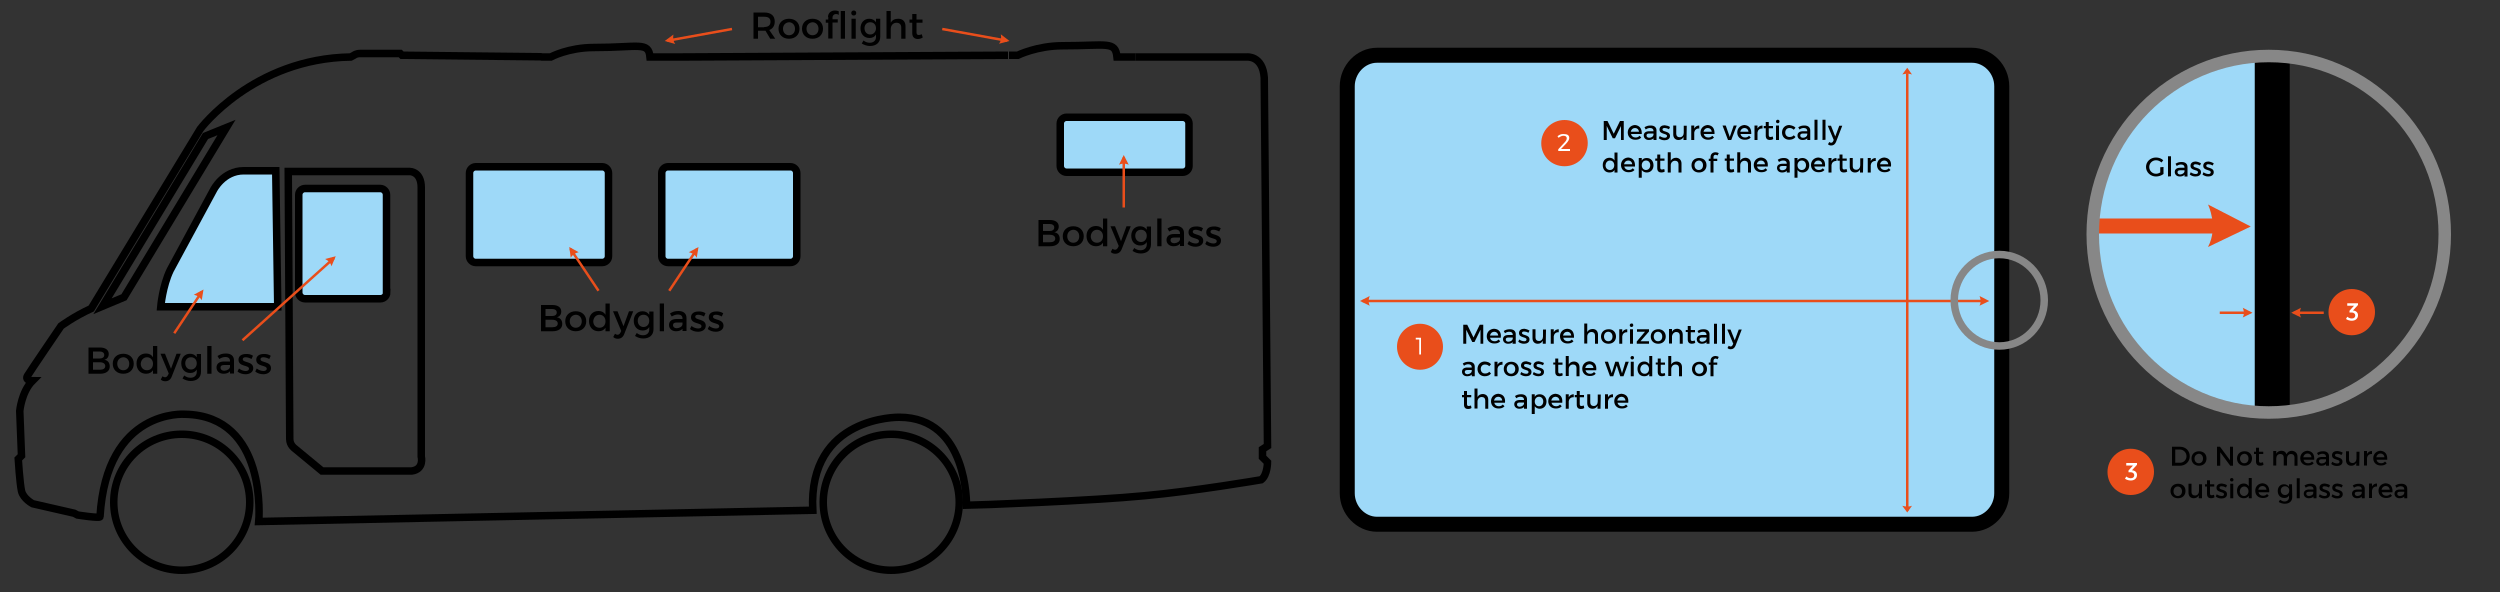 <?xml version="1.0" encoding="UTF-8"?>
<!-- Generator: Adobe Illustrator 25.4.8, SVG Export Plug-In . SVG Version: 6.00 Build 0)  -->
<svg xmlns="http://www.w3.org/2000/svg" xmlns:xlink="http://www.w3.org/1999/xlink" version="1.1" id="Layer_1" x="0px" y="0px" viewBox="0 0 1000 237" style="enable-background:new 0 0 1000 237;" xml:space="preserve">
<rect x="0" y="0" width="1000" height="237" fill="#333333" stroke="none"/>
<style type="text/css">
	.st0{fill:#9ED9F8;}
	.st1{fill:none;}
	.st2{fill:none;stroke:#000000;stroke-width:3;stroke-miterlimit:10;}
	.st3{fill:none;stroke:#000000;stroke-width:6;stroke-miterlimit:10;}
	.st4{fill:#E94E1B;}
	.st5{enable-background:new    ;}
	.st6{fill:#FFFFFF;}
	.st7{fill:none;stroke:#E94E1B;}
	.st8{fill:none;stroke:#000000;stroke-width:14;stroke-miterlimit:10;}
	.st9{fill:none;stroke:#E94E1B;stroke-width:6;}
	.st10{fill:none;stroke:#878787;stroke-width:5;stroke-miterlimit:10;}
	.st11{fill:none;stroke:#878787;stroke-width:3;stroke-miterlimit:10;}
</style>
<path class="st0" d="M111.1,122.7H64.3c0,0,0.7-8.3,3.8-14.7l17.3-32c0,0,3.8-7.7,12.1-7.7h12.8L111.1,122.7z"></path>
<path class="st0" d="M154.7,117c0,1.4-1.2,2.5-2.5,2.5H122c-1.4,0-2.5-1.2-2.5-2.5V77.9c0-1.4,1.2-2.5,2.5-2.5h30.1  c1.4,0,2.5,1.2,2.5,2.5V117z"></path>
<path class="st0" d="M475.6,66.4c0,1.4-1.2,2.5-2.5,2.5h-46.5c-1.4,0-2.5-1.2-2.5-2.5v-17c0-1.4,1.2-2.5,2.5-2.5h46.5  c1.4,0,2.5,1.2,2.5,2.5V66.4z"></path>
<path class="st0" d="M318.7,102.5c0,1.4-1.2,2.5-2.5,2.5h-49c-1.4,0-2.5-1.2-2.5-2.5V69.2c0-1.4,1.2-2.5,2.5-2.5h49  c1.4,0,2.5,1.2,2.5,2.5L318.7,102.5L318.7,102.5z"></path>
<path class="st0" d="M243.4,102.5c0,1.4-1.2,2.5-2.5,2.5h-50.6c-1.4,0-2.5-1.2-2.5-2.5V69.2c0-1.4,1.2-2.5,2.5-2.5h50.6  c1.4,0,2.5,1.2,2.5,2.5V102.5z"></path>
<rect x="6.4" y="17.1" class="st1" width="501.6" height="211.9"></rect>
<polygon class="st2" points="41,122.5 49.6,118.9 90.6,51 82.2,54.4 "></polygon>
<path class="st2" d="M111.1,122.7H64.3c0,0,0.7-8.3,3.8-14.7l17.3-32c0,0,3.8-7.7,12.1-7.7h12.8L111.1,122.7z"></path>
<path class="st2" d="M475.6,66.4c0,1.4-1.2,2.5-2.5,2.5h-46.5c-1.4,0-2.5-1.2-2.5-2.5v-17c0-1.4,1.2-2.5,2.5-2.5h46.5  c1.4,0,2.5,1.2,2.5,2.5V66.4z"></path>
<path class="st2" d="M318.7,102.5c0,1.4-1.2,2.5-2.5,2.5h-49c-1.4,0-2.5-1.2-2.5-2.5V69.2c0-1.4,1.2-2.5,2.5-2.5h49  c1.4,0,2.5,1.2,2.5,2.5L318.7,102.5L318.7,102.5z"></path>
<path class="st2" d="M154.7,117c0,1.4-1.2,2.5-2.5,2.5H122c-1.4,0-2.5-1.2-2.5-2.5V77.9c0-1.4,1.2-2.5,2.5-2.5h30.1  c1.4,0,2.5,1.2,2.5,2.5V117z"></path>
<path class="st2" d="M243.4,102.5c0,1.4-1.2,2.5-2.5,2.5h-50.6c-1.4,0-2.5-1.2-2.5-2.5V69.2c0-1.4,1.2-2.5,2.5-2.5h50.6  c1.4,0,2.5,1.2,2.5,2.5V102.5z"></path>
<path class="st2" d="M115.3,68.6H164c0,0,4.5,0,4.5,6.4v107.6c0,0,1.3,5.1-3.8,5.8h-35.9l-10.9-9c0,0-2-1.3-2-3.8  C115.9,172.9,115.3,68.6,115.3,68.6z"></path>
<circle class="st2" cx="72.7" cy="200.9" r="27.2"></circle>
<path class="st2" d="M454.2,22.8h44.5c0,0,6.4-0.7,7,8.3l1.3,147.3l-2,1.3v3.2l2,2c0,0,0,5.1-2.5,7c0,0-26.2,4.5-46.8,6.4  c-20.5,2-67.9,3.8-71.1,3.8c0,0,0.7-35.2-26.9-35.2c0,0-36.5-0.7-34.6,37.2l-221.6,4.5c0,0,3.8-42.3-29.5-42.9c0,0-31.4-2.5-34,41  c-0.1,0.7-9-0.7-9-0.7l-1.3-0.7l-16.6-3.8c0,0-3.8-2-4.5-5.1c-0.7-3.2-1.3-12.8-1.3-12.8l1.3-1.3l-0.7-17.9c0,0,0.7-7.7,5.1-12.1  c0,0-3.2,0-2-2s13.4-19.9,13.4-19.9s5.1-3.8,12.1-7l43.6-71.8c0,0,21.1-28.2,60.2-28.8l1.3-0.7c0,0,0.7-0.7,2.5-0.7h16l0.7,0.7  l55.5,0.6l0.5,0.1h3.5c0,0,7-3.8,17.3-3.8c17.9,0,21.8-2.5,22.4,3.8h11.9l131.3-0.7"></path>
<path class="st2" d="M403.6,22.1h3.5c0,0,7.7-3.8,17.9-3.8c17.9,0,21.1-2,21.8,4.5h7.4"></path>
<circle class="st2" cx="356.5" cy="200.9" r="27.2"></circle>
<rect x="6.3" y="5" class="st1" width="501.7" height="224"></rect>
<rect x="6.3" y="5" class="st1" width="501.7" height="224"></rect>
<rect x="6.3" y="5" class="st1" width="501.7" height="224"></rect>
<rect x="6.3" y="5" class="st1" width="501.7" height="224"></rect>
<rect x="6.3" y="8" class="st1" width="501.7" height="221"></rect>
<path class="st0" d="M800.7,197.3c0,6.7-5.4,12.4-11.9,12.4h-238c-6.4,0-11.9-5.6-11.9-12.4V34.5c0-6.7,5.4-12.4,11.9-12.4h238  c6.4,0,11.9,5.6,11.9,12.4V197.3L800.7,197.3z"></path>
<path class="st0" d="M908.2,22.2c-0.4,0-0.9,0-1.4,0c-38.9,0-70.4,32-70.4,71.3s31.5,71.3,70.4,71.3L908.2,22.2z"></path>
<path class="st3" d="M800.7,197.3c0,6.7-5.4,12.4-11.9,12.4h-238c-6.4,0-11.9-5.6-11.9-12.4V34.5c0-6.7,5.4-12.4,11.9-12.4h238  c6.4,0,11.9,5.6,11.9,12.4V197.3L800.7,197.3z"></path>
<path class="st4" d="M568,129.5c-5.1,0-9.2,4.1-9.2,9.2c0,5.1,4.1,9.2,9.2,9.2c5.1,0,9.2-4.1,9.2-9.2  C577.2,133.7,573.1,129.5,568,129.5"></path>
<g class="st5">
	<path class="st6" d="M567.7,141.8v-6h-1.4v-0.7h2.1v6.7H567.7z"></path>
</g>
<line class="st7" x1="545.1" y1="120.4" x2="792.7" y2="120.4"></line>
<path class="st4" d="M795.7,120.4l-3.9-2c0,0,1,2,0,3.9L795.7,120.4"></path>
<line class="st8" x1="908.9" y1="21.7" x2="908.9" y2="164.5"></line>
<line class="st9" x1="837.6" y1="90.4" x2="888" y2="90.4"></line>
<path class="st4" d="M900.3,90.6l-17.1-8.8c0,0,4.3,8.8,0,17L900.3,90.6"></path>
<path class="st4" d="M544,120.4l3.9,1.9c-1-1.9,0-3.9,0-3.9L544,120.4"></path>
<line class="st7" x1="917.5" y1="125.1" x2="929.5" y2="125.1"></line>
<path class="st4" d="M916.5,125.1l3.9,1.9c-1-1.9,0-3.9,0-3.9L916.5,125.1"></path>
<line class="st7" x1="887.9" y1="125.1" x2="899.9" y2="125.1"></line>
<path class="st4" d="M901,125.1l-3.9-2c0,0,1,2,0,3.9L901,125.1"></path>
<line class="st7" x1="762.9" y1="204.3" x2="762.9" y2="29.3"></line>
<path class="st4" d="M762.9,27.1l-2,2.7c0,0,2-0.7,3.9,0L762.9,27.1"></path>
<path class="st4" d="M762.9,205l1.9-2.7c-1.9,0.7-3.9,0-3.9,0L762.9,205"></path>
<g>
	<path d="M592.2,137.5v-5.6l-2.4,4.9h-0.9l-2.4-4.9v5.6h-1.2v-7.6h1.6l2.5,5.1l2.5-5.1h1.4v7.6H592.2z"></path>
	<path d="M600.3,135.1H596c0.2,0.9,0.9,1.4,1.8,1.4c0.7,0,1.2-0.2,1.6-0.7l0.7,0.7c-0.6,0.7-1.4,0.9-2.4,0.9c-1.8,0-3-1.2-3-2.9   c0-1.7,1.2-2.9,2.9-3C599.7,131.6,600.6,133,600.3,135.1z M599.3,134.2c-0.1-0.9-0.7-1.5-1.6-1.5c-0.9,0-1.5,0.6-1.7,1.5H599.3z"></path>
	<path d="M605.1,136.8c-0.4,0.5-1.1,0.7-1.9,0.7c-1.2,0-2-0.8-2-1.8c0-1.1,0.8-1.7,2.2-1.7h1.7v-0.1c0-0.7-0.4-1.2-1.4-1.2   c-0.6,0-1.2,0.2-1.7,0.6l-0.5-0.9c0.8-0.5,1.4-0.7,2.5-0.7c1.5,0,2.3,0.8,2.3,2v3.8H605L605.1,136.8L605.1,136.8z M605.1,135.5V135   h-1.6c-0.8,0-1.2,0.2-1.2,0.8c0,0.5,0.4,0.9,1.1,0.9C604.4,136.6,605,136.1,605.1,135.5z"></path>
	<path d="M611.8,132.2l-0.4,0.9c-0.5-0.3-1.2-0.5-1.7-0.5c-0.5,0-0.9,0.1-0.9,0.6c0,1.1,3,0.5,3,2.6c0,1.2-1.1,1.7-2.2,1.7   c-0.9,0-1.7-0.3-2.3-0.8l0.4-0.9c0.5,0.4,1.3,0.7,2,0.7c0.5,0,0.9-0.2,0.9-0.7c0-1.2-3-0.5-3-2.6c0-1.2,1-1.7,2.1-1.7   C610.5,131.6,611.3,131.9,611.8,132.2z"></path>
	<path d="M618.3,137.5h-1.2v-1.2c-0.4,0.8-1.1,1.2-2,1.2c-1.3,0-2.1-0.9-2.1-2.2v-3.6h1.2v3.3c0,0.9,0.5,1.4,1.4,1.4   c1,0,1.6-0.8,1.6-1.8v-2.8h1.2L618.3,137.5L618.3,137.5z"></path>
	<path d="M621.5,132.9c0.4-0.8,1.1-1.2,2-1.2v1.2c-1.2-0.1-1.9,0.7-2,1.6v3h-1.2v-5.8h1.2V132.9z"></path>
	<path d="M629.6,135.1h-4.3c0.2,0.9,0.9,1.4,1.8,1.4c0.7,0,1.2-0.2,1.6-0.7l0.7,0.7c-0.6,0.7-1.4,0.9-2.4,0.9c-1.8,0-3-1.2-3-2.9   c0-1.7,1.2-2.9,2.9-3C628.9,131.6,629.7,133,629.6,135.1z M628.5,134.2c-0.1-0.9-0.7-1.5-1.6-1.5c-0.9,0-1.5,0.6-1.7,1.5H628.5z"></path>
	<path d="M639.2,133.9v3.6H638v-3.3c0-0.9-0.5-1.4-1.4-1.4c-1,0-1.7,0.8-1.7,1.8v2.8h-1.2v-8h1.2v3.4c0.4-0.8,1.2-1.2,2.2-1.2   C638.4,131.6,639.2,132.5,639.2,133.9z"></path>
	<path d="M646.4,134.6c0,1.7-1.2,2.9-3,2.9c-1.8,0-3-1.2-3-2.9c0-1.7,1.2-2.9,3-2.9C645.2,131.6,646.4,132.9,646.4,134.6z    M641.6,134.6c0,1.1,0.7,1.9,1.7,1.9c1,0,1.7-0.7,1.7-1.9c0-1.1-0.7-1.9-1.7-1.9C642.3,132.7,641.6,133.5,641.6,134.6z"></path>
	<path d="M648.9,132.9c0.4-0.8,1.1-1.2,2-1.2v1.2c-1.2-0.1-1.9,0.7-2,1.6v3h-1.2v-5.8h1.2V132.9z"></path>
	<path d="M653.3,130.1c0,0.4-0.3,0.7-0.7,0.7c-0.4,0-0.7-0.3-0.7-0.7c0-0.4,0.3-0.7,0.7-0.7C653,129.3,653.3,129.6,653.3,130.1z    M652,137.5v-5.8h1.2v5.8H652z"></path>
	<path d="M656.2,136.5h3.4v1h-4.9v-0.9l3.3-3.9h-3.2v-1h4.8v0.9L656.2,136.5z"></path>
	<path d="M666.3,134.6c0,1.7-1.2,2.9-3,2.9s-3-1.2-3-2.9c0-1.7,1.2-2.9,3-2.9C665,131.6,666.3,132.9,666.3,134.6z M661.5,134.6   c0,1.1,0.7,1.9,1.7,1.9s1.7-0.7,1.7-1.9c0-1.1-0.7-1.9-1.7-1.9S661.5,133.5,661.5,134.6z"></path>
	<path d="M673.1,133.9v3.6h-1.2v-3.3c0-0.9-0.5-1.4-1.4-1.4c-0.9,0-1.5,0.7-1.7,1.6v3h-1.2v-5.8h1.2v1.1c0.4-0.8,1.2-1.2,2.1-1.2   C672.3,131.6,673.1,132.5,673.1,133.9z"></path>
	<path d="M678.1,137.1c-0.4,0.3-0.9,0.4-1.4,0.4c-0.9,0-1.6-0.5-1.6-1.7v-3h-0.8V132h0.8v-1.6h1.2v1.6h1.7v0.9h-1.7v2.7   c0,0.6,0.2,0.8,0.7,0.8c0.3,0,0.5-0.1,0.9-0.2L678.1,137.1z"></path>
	<path d="M682.6,136.8c-0.4,0.5-1.1,0.7-1.9,0.7c-1.2,0-2-0.8-2-1.8c0-1.1,0.8-1.7,2.2-1.7h1.7v-0.1c0-0.7-0.4-1.2-1.4-1.2   c-0.6,0-1.2,0.2-1.7,0.6l-0.5-0.9c0.8-0.5,1.4-0.7,2.5-0.7c1.5,0,2.3,0.8,2.3,2v3.8h-1.2L682.6,136.8L682.6,136.8z M682.6,135.5   V135H681c-0.8,0-1.2,0.2-1.2,0.8c0,0.5,0.4,0.9,1.1,0.9C681.9,136.6,682.5,136.1,682.6,135.5z"></path>
	<path d="M685.6,137.5v-8h1.2v8H685.6z"></path>
	<path d="M688.8,137.5v-8h1.2v8H688.8z"></path>
	<path d="M694.2,138.3c-0.4,0.9-1,1.4-1.9,1.4c-0.5,0-0.9-0.1-1.3-0.5l0.5-0.9c0.3,0.2,0.5,0.3,0.7,0.3c0.4,0,0.7-0.2,0.9-0.7   l0.2-0.4l-2.4-5.7h1.3l1.7,4.3l1.6-4.3h1.2L694.2,138.3z"></path>
	<path d="M588.7,149.8c-0.4,0.5-1.1,0.7-1.9,0.7c-1.2,0-2-0.8-2-1.8c0-1.1,0.8-1.7,2.2-1.7h1.7v-0.1c0-0.7-0.4-1.2-1.4-1.2   c-0.6,0-1.2,0.2-1.7,0.6l-0.5-0.9c0.8-0.5,1.4-0.7,2.5-0.7c1.5,0,2.3,0.8,2.3,2v3.8h-1.2L588.7,149.8L588.7,149.8z M588.7,148.5   V148h-1.6c-0.8,0-1.2,0.2-1.2,0.8c0,0.5,0.4,0.9,1.1,0.9C588,149.6,588.6,149.1,588.7,148.5z"></path>
	<path d="M596.4,145.7l-0.7,0.8c-0.4-0.4-0.9-0.7-1.7-0.7c-1,0-1.7,0.7-1.7,1.8c0,1.1,0.7,1.8,1.7,1.8c0.7,0,1.3-0.2,1.7-0.7   l0.7,0.7c-0.5,0.7-1.4,1.1-2.5,1.1c-1.7,0-2.9-1.2-2.9-2.9c0-1.7,1.2-3,2.9-3C595.1,144.7,595.9,145,596.4,145.7z"></path>
	<path d="M599,145.9c0.4-0.8,1.1-1.2,2-1.2v1.2c-1.2-0.1-1.9,0.7-2,1.6v3h-1.2v-5.8h1.2V145.9z"></path>
	<path d="M607.5,147.6c0,1.7-1.2,2.9-3,2.9c-1.8,0-3-1.2-3-2.9c0-1.7,1.2-2.9,3-2.9C606.3,144.7,607.5,145.9,607.5,147.6z    M602.7,147.6c0,1.1,0.7,1.9,1.7,1.9s1.7-0.7,1.7-1.9c0-1.1-0.7-1.9-1.7-1.9S602.7,146.5,602.7,147.6z"></path>
	<path d="M612.6,145.2l-0.4,0.9c-0.5-0.3-1.2-0.5-1.7-0.5c-0.5,0-0.9,0.1-0.9,0.6c0,1.1,3,0.5,3,2.6c0,1.2-1.1,1.7-2.2,1.7   c-0.9,0-1.7-0.3-2.3-0.8l0.4-0.9c0.5,0.4,1.3,0.7,2,0.7c0.5,0,0.9-0.2,0.9-0.7c0-1.2-3-0.5-3-2.6c0-1.2,1-1.7,2.1-1.7   C611.3,144.7,612,144.9,612.6,145.2z"></path>
	<path d="M617.6,145.2l-0.4,0.9c-0.5-0.3-1.2-0.5-1.7-0.5c-0.5,0-0.9,0.1-0.9,0.6c0,1.1,3,0.5,3,2.6c0,1.2-1.1,1.7-2.2,1.7   c-0.9,0-1.7-0.3-2.3-0.8l0.4-0.9c0.5,0.4,1.3,0.7,2,0.7c0.5,0,0.9-0.2,0.9-0.7c0-1.2-3-0.5-3-2.6c0-1.2,1-1.7,2.1-1.7   C616.3,144.7,617.1,144.9,617.6,145.2z"></path>
	<path d="M625.1,150.1c-0.4,0.3-0.9,0.4-1.4,0.4c-0.9,0-1.6-0.5-1.6-1.7v-3h-0.8V145h0.8v-1.6h1.2v1.6h1.7v0.9h-1.7v2.7   c0,0.6,0.2,0.8,0.7,0.8c0.3,0,0.5-0.1,0.9-0.2L625.1,150.1z"></path>
	<path d="M631.8,146.9v3.6h-1.2v-3.3c0-0.9-0.5-1.4-1.4-1.4c-1,0-1.7,0.8-1.7,1.8v2.8h-1.2v-8h1.2v3.4c0.4-0.8,1.2-1.2,2.2-1.2   C631,144.7,631.8,145.5,631.8,146.9z"></path>
	<path d="M638.5,148.1h-4.3c0.2,0.9,0.9,1.4,1.8,1.4c0.7,0,1.2-0.2,1.6-0.7l0.7,0.7c-0.6,0.7-1.4,0.9-2.4,0.9c-1.8,0-3-1.2-3-2.9   c0-1.7,1.2-2.9,2.9-3C637.9,144.7,638.7,146,638.5,148.1z M637.4,147.2c-0.1-0.9-0.7-1.5-1.6-1.5s-1.5,0.6-1.7,1.5H637.4z"></path>
	<path d="M648.1,150.5l-1.4-4.3l-1.4,4.3h-1.3l-2.1-5.8h1.3l1.5,4.6l1.4-4.6h1.3l1.4,4.6l1.4-4.6h1.3l-2.1,5.8H648.1z"></path>
	<path d="M653.6,143.1c0,0.4-0.3,0.7-0.7,0.7s-0.7-0.3-0.7-0.7s0.3-0.7,0.7-0.7S653.6,142.6,653.6,143.1z M652.3,150.5v-5.8h1.2v5.8   H652.3z"></path>
	<path d="M660.9,150.5h-1.2v-1c-0.4,0.7-1.1,1-2,1c-1.7,0-2.7-1.2-2.7-3c0-1.7,1.1-2.9,2.7-2.9c0.9,0,1.6,0.4,2,1.1v-3.3h1.2V150.5z    M659.6,147.6c0-1.1-0.7-1.9-1.7-1.9s-1.7,0.8-1.8,1.9c0,1.1,0.7,1.9,1.8,1.9C658.9,149.5,659.6,148.7,659.6,147.6z"></path>
	<path d="M666.1,150.1c-0.4,0.3-0.9,0.4-1.4,0.4c-0.9,0-1.6-0.5-1.6-1.7v-3h-0.8V145h0.8v-1.6h1.2v1.6h1.7v0.9h-1.7v2.7   c0,0.6,0.2,0.8,0.7,0.8c0.3,0,0.5-0.1,0.9-0.2L666.1,150.1z"></path>
	<path d="M672.8,146.9v3.6h-1.2v-3.3c0-0.9-0.5-1.4-1.4-1.4c-1,0-1.7,0.8-1.7,1.8v2.8h-1.2v-8h1.2v3.4c0.4-0.8,1.2-1.2,2.2-1.2   C672,144.7,672.8,145.5,672.8,146.9z"></path>
	<path d="M682.8,147.6c0,1.7-1.2,2.9-3,2.9c-1.8,0-3-1.2-3-2.9c0-1.7,1.2-2.9,3-2.9C681.5,144.7,682.8,145.9,682.8,147.6z    M678,147.6c0,1.1,0.7,1.9,1.7,1.9s1.7-0.7,1.7-1.9c0-1.1-0.7-1.9-1.7-1.9S678,146.5,678,147.6z"></path>
	<path d="M685.4,144.3v0.7h1.5v0.9h-1.5v4.6h-1.2v-4.6h-0.7v-0.9h0.7v-0.6c0-1.4,1-2,2-2c0.4,0,0.9,0.1,1.3,0.4l-0.5,0.9   c-0.2-0.1-0.5-0.3-0.8-0.3C685.8,143.5,685.4,143.7,685.4,144.3z"></path>
	<path d="M588.6,163.2c-0.4,0.3-0.9,0.4-1.4,0.4c-0.9,0-1.6-0.5-1.6-1.7v-3h-0.8V158h0.8v-1.6h1.2v1.6h1.7v0.9h-1.7v2.7   c0,0.6,0.2,0.8,0.7,0.8c0.3,0,0.5-0.1,0.9-0.2L588.6,163.2z"></path>
	<path d="M595.3,159.9v3.6h-1.2v-3.3c0-0.9-0.5-1.4-1.4-1.4c-1,0-1.7,0.8-1.7,1.8v2.8h-1.2v-8h1.2v3.4c0.4-0.8,1.2-1.2,2.2-1.2   C594.5,157.7,595.3,158.5,595.3,159.9z"></path>
	<path d="M602,161.1h-4.3c0.2,0.9,0.9,1.4,1.8,1.4c0.7,0,1.2-0.2,1.6-0.7l0.7,0.7c-0.6,0.7-1.4,0.9-2.4,0.9c-1.8,0-3-1.2-3-2.9   c0-1.7,1.2-2.9,2.9-3C601.4,157.7,602.2,159,602,161.1z M600.9,160.2c-0.1-0.9-0.7-1.5-1.6-1.5c-0.9,0-1.5,0.6-1.7,1.5H600.9z"></path>
	<path d="M609.6,162.8c-0.4,0.5-1.1,0.7-1.9,0.7c-1.2,0-2-0.8-2-1.8c0-1.1,0.8-1.7,2.2-1.7h1.7v-0.1c0-0.7-0.4-1.2-1.4-1.2   c-0.6,0-1.2,0.2-1.7,0.6l-0.5-0.9c0.8-0.5,1.4-0.7,2.5-0.7c1.5,0,2.3,0.8,2.3,2v3.8h-1.2L609.6,162.8L609.6,162.8z M609.6,161.5   V161H608c-0.8,0-1.2,0.2-1.2,0.8c0,0.5,0.4,0.9,1.1,0.9C608.8,162.6,609.5,162.1,609.6,161.5z"></path>
	<path d="M618.6,160.6c0,1.7-1.1,2.9-2.7,2.9c-0.9,0-1.6-0.4-2-1v3.1h-1.2v-7.9h1.2v1c0.4-0.7,1.1-1,2-1   C617.4,157.7,618.6,158.9,618.6,160.6z M617.3,160.6c0-1.1-0.7-1.9-1.7-1.9s-1.7,0.8-1.7,1.9c0,1.1,0.7,1.9,1.7,1.9   S617.3,161.7,617.3,160.6z"></path>
	<path d="M624.9,161.1h-4.3c0.2,0.9,0.9,1.4,1.8,1.4c0.7,0,1.2-0.2,1.6-0.7l0.7,0.7c-0.6,0.7-1.4,0.9-2.4,0.9c-1.8,0-3-1.2-3-2.9   c0-1.7,1.2-2.9,2.9-3C624.3,157.7,625.1,159,624.9,161.1z M623.8,160.2c-0.1-0.9-0.7-1.5-1.6-1.5s-1.5,0.6-1.7,1.5H623.8z"></path>
	<path d="M627.5,158.9c0.4-0.8,1.1-1.2,2-1.2v1.2c-1.2-0.1-1.9,0.7-2,1.6v3h-1.2v-5.8h1.2V158.9z"></path>
	<path d="M633.7,163.2c-0.4,0.3-0.9,0.4-1.4,0.4c-0.9,0-1.6-0.5-1.6-1.7v-3h-0.8V158h0.8v-1.6h1.2v1.6h1.7v0.9h-1.7v2.7   c0,0.6,0.2,0.8,0.7,0.8c0.3,0,0.5-0.1,0.9-0.2L633.7,163.2z"></path>
	<path d="M640.2,163.5H639v-1.2c-0.4,0.8-1.1,1.2-2,1.2c-1.3,0-2.1-0.9-2.1-2.2v-3.6h1.2v3.3c0,0.9,0.5,1.4,1.4,1.4   c1,0,1.6-0.8,1.6-1.8v-2.8h1.2L640.2,163.5L640.2,163.5z"></path>
	<path d="M643.2,158.9c0.4-0.8,1.1-1.2,2-1.2v1.2c-1.2-0.1-1.9,0.7-2,1.6v3H642v-5.8h1.2V158.9z"></path>
	<path d="M651.3,161.1H647c0.2,0.9,0.9,1.4,1.8,1.4c0.7,0,1.2-0.2,1.6-0.7l0.7,0.7c-0.6,0.7-1.4,0.9-2.4,0.9c-1.8,0-3-1.2-3-2.9   c0-1.7,1.2-2.9,2.9-3C650.7,157.7,651.5,159,651.3,161.1z M650.2,160.2c-0.1-0.9-0.7-1.5-1.6-1.5c-0.9,0-1.5,0.6-1.7,1.5H650.2z"></path>
</g>
<g>
	<path d="M648.4,56v-5.6l-2.4,4.9h-0.9l-2.4-4.9V56h-1.2v-7.6h1.5l2.5,5.1l2.5-5.1h1.5V56H648.4z"></path>
	<path d="M656.7,53.6h-4.3c0.2,0.9,0.9,1.4,1.8,1.4c0.7,0,1.2-0.2,1.6-0.7l0.7,0.7c-0.6,0.7-1.4,0.9-2.4,0.9c-1.8,0-3-1.2-3-2.9   s1.2-2.9,2.9-3C655.9,50.2,656.8,51.5,656.7,53.6z M655.6,52.7c-0.1-0.9-0.7-1.5-1.6-1.5c-0.9,0-1.5,0.6-1.7,1.5H655.6z"></path>
	<path d="M661.4,55.3c-0.4,0.5-1.1,0.7-1.9,0.7c-1.2,0-2-0.8-2-1.8c0-1.1,0.8-1.7,2.2-1.7h1.7v-0.1c0-0.7-0.4-1.2-1.4-1.2   c-0.6,0-1.2,0.2-1.7,0.6l-0.5-0.9c0.8-0.5,1.4-0.7,2.5-0.7c1.5,0,2.3,0.8,2.3,2V56h-1.2V55.3z M661.4,53.9v-0.5h-1.6   c-0.8,0-1.2,0.2-1.2,0.8c0,0.5,0.4,0.9,1.1,0.9C660.6,55.1,661.3,54.6,661.4,53.9z"></path>
	<path d="M668,50.8l-0.4,0.9c-0.5-0.3-1.2-0.5-1.7-0.5s-0.9,0.1-0.9,0.6c0,1.1,3,0.5,3,2.6c0,1.2-1.1,1.7-2.2,1.7   c-0.9,0-1.7-0.3-2.3-0.8l0.4-0.9c0.5,0.4,1.3,0.7,2,0.7c0.5,0,0.9-0.2,0.9-0.7c0-1.2-3-0.5-3-2.6c0-1.2,1-1.7,2.1-1.7   C666.7,50.2,667.5,50.4,668,50.8z"></path>
	<path d="M674.6,56h-1.2v-1.2c-0.4,0.8-1.1,1.2-2,1.2c-1.3,0-2.1-0.9-2.1-2.2v-3.6h1.2v3.3c0,0.9,0.5,1.4,1.4,1.4   c1,0,1.6-0.8,1.6-1.8v-2.8h1.2L674.6,56L674.6,56z"></path>
	<path d="M677.7,51.4c0.4-0.8,1.1-1.2,2-1.2v1.2c-1.2-0.1-1.9,0.7-2,1.6v3h-1.2v-5.8h1.2V51.4z"></path>
	<path d="M685.8,53.6h-4.3c0.2,0.9,0.9,1.4,1.8,1.4c0.7,0,1.2-0.2,1.6-0.7l0.7,0.7c-0.6,0.7-1.4,0.9-2.4,0.9c-1.8,0-3-1.2-3-2.9   s1.2-2.9,2.9-3C685.1,50.2,685.9,51.5,685.8,53.6z M684.7,52.7c-0.1-0.9-0.7-1.5-1.6-1.5c-0.9,0-1.5,0.6-1.7,1.5H684.7z"></path>
	<path d="M691.2,56l-2.2-5.8h1.3l1.6,4.6l1.6-4.6h1.2l-2.2,5.8H691.2z"></path>
	<path d="M700.5,53.6h-4.3c0.2,0.9,0.9,1.4,1.8,1.4c0.7,0,1.2-0.2,1.6-0.7l0.7,0.7c-0.6,0.7-1.4,0.9-2.4,0.9c-1.8,0-3-1.2-3-2.9   s1.2-2.9,2.9-3C699.8,50.2,700.6,51.5,700.5,53.6z M699.4,52.7c-0.1-0.9-0.7-1.5-1.6-1.5s-1.5,0.6-1.7,1.5H699.4z"></path>
	<path d="M703,51.4c0.4-0.8,1.1-1.2,2-1.2v1.2c-1.2-0.1-1.9,0.7-2,1.6v3h-1.2v-5.8h1.2V51.4z"></path>
	<path d="M709.3,55.6c-0.4,0.3-0.9,0.4-1.4,0.4c-0.9,0-1.6-0.5-1.6-1.7v-3h-0.8v-0.9h0.8v-1.6h1.2v1.6h1.7v0.9h-1.7v2.7   c0,0.6,0.2,0.8,0.7,0.8c0.3,0,0.5-0.1,0.9-0.2L709.3,55.6z"></path>
	<path d="M711.8,48.6c0,0.4-0.3,0.7-0.7,0.7c-0.4,0-0.7-0.3-0.7-0.7s0.3-0.7,0.7-0.7C711.5,47.9,711.8,48.1,711.8,48.6z M710.4,56   v-5.8h1.2V56H710.4z"></path>
	<path d="M718.2,51.1l-0.7,0.8c-0.4-0.4-0.9-0.7-1.7-0.7c-1,0-1.7,0.7-1.7,1.8s0.7,1.8,1.7,1.8c0.7,0,1.3-0.2,1.7-0.7l0.7,0.7   c-0.5,0.7-1.4,1.1-2.5,1.1c-1.7,0-2.9-1.2-2.9-2.9s1.2-3,2.9-3C716.9,50.2,717.7,50.5,718.2,51.1z"></path>
	<path d="M722.9,55.3c-0.4,0.5-1.1,0.7-1.9,0.7c-1.2,0-2-0.8-2-1.8c0-1.1,0.8-1.7,2.2-1.7h1.7v-0.1c0-0.7-0.4-1.2-1.4-1.2   c-0.6,0-1.2,0.2-1.7,0.6l-0.5-0.9c0.8-0.5,1.4-0.7,2.5-0.7c1.5,0,2.3,0.8,2.3,2V56h-1.2L722.9,55.3L722.9,55.3z M722.9,53.9v-0.5   h-1.6c-0.8,0-1.2,0.2-1.2,0.8c0,0.5,0.4,0.9,1.1,0.9C722.1,55.1,722.8,54.6,722.9,53.9z"></path>
	<path d="M725.8,56v-8.1h1.2v8L725.8,56L725.8,56z"></path>
	<path d="M729,56v-8.1h1.2v8L729,56L729,56z"></path>
	<path d="M734.4,56.8c-0.4,0.9-1,1.4-1.9,1.4c-0.5,0-0.9-0.1-1.3-0.5l0.5-0.9c0.3,0.2,0.5,0.3,0.7,0.3c0.4,0,0.7-0.2,0.9-0.7   l0.2-0.4l-2.4-5.7h1.3l1.7,4.3l1.6-4.3h1.2L734.4,56.8z"></path>
	<path d="M647,69h-1.2v-1c-0.4,0.7-1.1,1-2,1c-1.7,0-2.7-1.2-2.7-3c0-1.7,1.1-2.9,2.7-2.9c0.9,0,1.6,0.4,2,1.1V61h1.2V69z    M645.7,66.1c0-1.1-0.7-1.9-1.7-1.9s-1.7,0.8-1.8,1.9c0,1.1,0.7,1.9,1.8,1.9C645,68,645.7,67.2,645.7,66.1z"></path>
	<path d="M654,66.6h-4.3c0.2,0.9,0.9,1.4,1.8,1.4c0.7,0,1.2-0.2,1.6-0.7l0.7,0.7c-0.6,0.7-1.4,0.9-2.4,0.9c-1.8,0-3-1.2-3-2.9   c0-1.7,1.2-2.9,2.9-3C653.3,63.2,654.1,64.5,654,66.6z M652.9,65.7c-0.1-0.9-0.7-1.5-1.6-1.5c-0.9,0-1.5,0.6-1.7,1.5H652.9z"></path>
	<path d="M661.4,66.1c0,1.7-1.1,2.9-2.7,2.9c-0.9,0-1.6-0.4-2-1v3.1h-1.2v-7.9h1.2v1c0.4-0.7,1.1-1,2-1   C660.3,63.2,661.4,64.4,661.4,66.1z M660.1,66.1c0-1.1-0.7-1.9-1.7-1.9s-1.7,0.8-1.7,1.9c0,1.1,0.7,1.9,1.7,1.9   S660.1,67.2,660.1,66.1z"></path>
	<path d="M665.9,68.6c-0.4,0.3-0.9,0.4-1.4,0.4c-0.9,0-1.6-0.5-1.6-1.7v-3h-0.8v-0.9h0.8v-1.6h1.2v1.6h1.7v0.9h-1.7v2.7   c0,0.6,0.2,0.8,0.7,0.8c0.3,0,0.5-0.1,0.9-0.2L665.9,68.6z"></path>
	<path d="M672.6,65.4V69h-1.2v-3.3c0-0.9-0.5-1.4-1.4-1.4c-1,0-1.7,0.8-1.7,1.8V69h-1.2v-8.1h1.2v3.4c0.4-0.8,1.2-1.2,2.2-1.2   C671.8,63.2,672.6,64.1,672.6,65.4z"></path>
	<path d="M682.6,66.1c0,1.7-1.2,2.9-3,2.9c-1.8,0-3-1.2-3-2.9c0-1.7,1.2-2.9,3-2.9C681.4,63.2,682.6,64.3,682.6,66.1z M677.8,66.1   c0,1.1,0.7,1.9,1.7,1.9c1,0,1.7-0.7,1.7-1.9c0-1.1-0.7-1.9-1.7-1.9C678.6,64.3,677.8,65,677.8,66.1z"></path>
	<path d="M685.4,62.8v0.7h1.5v0.9h-1.5V69h-1.2v-4.6h-0.7v-0.9h0.7v-0.6c0-1.4,1-2,2-2c0.4,0,0.9,0.1,1.3,0.4l-0.5,0.9   c-0.2-0.1-0.5-0.3-0.8-0.3C685.7,62,685.4,62.2,685.4,62.8z"></path>
	<path d="M693.7,68.6c-0.4,0.3-0.9,0.4-1.4,0.4c-0.9,0-1.6-0.5-1.6-1.7v-3h-0.8v-0.9h0.8v-1.6h1.2v1.6h1.7v0.9h-1.7v2.7   c0,0.6,0.2,0.8,0.7,0.8c0.3,0,0.5-0.1,0.9-0.2L693.7,68.6z"></path>
	<path d="M700.4,65.4V69h-1.2v-3.3c0-0.9-0.5-1.4-1.4-1.4c-1,0-1.7,0.8-1.7,1.8V69h-1.2v-8.1h1.2v3.4c0.4-0.8,1.2-1.2,2.2-1.2   C699.6,63.2,700.4,64.1,700.4,65.4z"></path>
	<path d="M707.1,66.6h-4.3c0.2,0.9,0.9,1.4,1.8,1.4c0.7,0,1.2-0.2,1.6-0.7l0.7,0.7c-0.6,0.7-1.4,0.9-2.4,0.9c-1.8,0-3-1.2-3-2.9   c0-1.7,1.2-2.9,2.9-3C706.5,63.2,707.3,64.5,707.1,66.6z M706,65.7c-0.1-0.9-0.7-1.5-1.6-1.5c-0.9,0-1.5,0.6-1.7,1.5H706z"></path>
	<path d="M714.7,68.3c-0.4,0.5-1.1,0.7-1.9,0.7c-1.2,0-2-0.8-2-1.8c0-1.1,0.8-1.7,2.2-1.7h1.7v-0.1c0-0.7-0.4-1.2-1.4-1.2   c-0.6,0-1.2,0.2-1.7,0.6l-0.5-0.9c0.8-0.5,1.4-0.7,2.5-0.7c1.5,0,2.3,0.8,2.3,2V69h-1.2L714.7,68.3L714.7,68.3z M714.6,66.9v-0.5   H713c-0.8,0-1.2,0.2-1.2,0.8c0,0.5,0.4,0.9,1.1,0.9C713.9,68.1,714.6,67.6,714.6,66.9z"></path>
	<path d="M723.7,66.1c0,1.7-1.1,2.9-2.7,2.9c-0.9,0-1.6-0.4-2-1v3.1h-1.2v-7.9h1.2v1c0.4-0.7,1.1-1,2-1   C722.5,63.2,723.7,64.4,723.7,66.1z M722.4,66.1c0-1.1-0.7-1.9-1.7-1.9s-1.7,0.8-1.7,1.9c0,1.1,0.7,1.9,1.7,1.9   S722.4,67.2,722.4,66.1z"></path>
	<path d="M730,66.6h-4.3c0.2,0.9,0.9,1.4,1.8,1.4c0.7,0,1.2-0.2,1.6-0.7l0.7,0.7c-0.6,0.7-1.4,0.9-2.4,0.9c-1.8,0-3-1.2-3-2.9   c0-1.7,1.2-2.9,2.9-3C729.4,63.2,730.2,64.5,730,66.6z M728.9,65.7c-0.1-0.9-0.7-1.5-1.6-1.5c-0.9,0-1.5,0.6-1.7,1.5H728.9z"></path>
	<path d="M732.6,64.4c0.4-0.8,1.1-1.2,2-1.2v1.2c-1.2-0.1-1.9,0.7-2,1.6v3h-1.2v-5.8h1.2V64.4z"></path>
	<path d="M738.9,68.6c-0.4,0.3-0.9,0.4-1.4,0.4c-0.9,0-1.6-0.5-1.6-1.7v-3H735v-0.9h0.8v-1.6h1.2v1.6h1.7v0.9H737v2.7   c0,0.6,0.2,0.8,0.7,0.8c0.3,0,0.5-0.1,0.9-0.2L738.9,68.6z"></path>
	<path d="M745.2,69H744v-1.2c-0.4,0.8-1.1,1.2-2,1.2c-1.3,0-2.1-0.9-2.1-2.2v-3.6h1.2v3.3c0,0.9,0.5,1.4,1.4,1.4   c1,0,1.6-0.8,1.6-1.8v-2.8h1.2L745.2,69L745.2,69z"></path>
	<path d="M748.3,64.4c0.4-0.8,1.1-1.2,2-1.2v1.2c-1.2-0.1-1.9,0.7-2,1.6v3h-1.2v-5.8h1.2V64.4z"></path>
	<path d="M756.4,66.6h-4.3c0.2,0.9,0.9,1.4,1.8,1.4c0.7,0,1.2-0.2,1.6-0.7l0.7,0.7c-0.6,0.7-1.4,0.9-2.4,0.9c-1.8,0-3-1.2-3-2.9   c0-1.7,1.2-2.9,2.9-3C755.8,63.2,756.6,64.5,756.4,66.6z M755.3,65.7c-0.1-0.9-0.7-1.5-1.6-1.5c-0.9,0-1.5,0.6-1.7,1.5H755.3z"></path>
</g>
<g>
	<path d="M872,178.7c2.3,0,3.9,1.6,3.9,3.8s-1.7,3.8-4,3.8h-3.1v-7.6L872,178.7L872,178.7z M870.1,185.1h1.9c1.4,0,2.6-1.1,2.6-2.6   s-1.2-2.7-2.7-2.7h-1.8V185.1z"></path>
	<path d="M882.6,183.4c0,1.7-1.2,2.9-3,2.9s-3-1.2-3-2.9c0-1.7,1.2-2.9,3-2.9S882.6,181.6,882.6,183.4z M877.8,183.4   c0,1.1,0.7,1.9,1.7,1.9s1.7-0.7,1.7-1.9c0-1.1-0.7-1.9-1.7-1.9C878.6,181.6,877.8,182.3,877.8,183.4z"></path>
	<path d="M892.1,186.3l-4-5.4v5.4h-1.3v-7.6h1.2l4,5.4v-5.4h1.2v7.6H892.1z"></path>
	<path d="M900.8,183.4c0,1.7-1.2,2.9-3,2.9c-1.8,0-3-1.2-3-2.9c0-1.7,1.2-2.9,3-2.9C899.6,180.5,900.8,181.6,900.8,183.4z    M896,183.4c0,1.1,0.7,1.9,1.7,1.9c1,0,1.7-0.7,1.7-1.9c0-1.1-0.7-1.9-1.7-1.9C896.8,181.6,896,182.3,896,183.4z"></path>
	<path d="M905.4,185.9c-0.4,0.3-0.9,0.4-1.4,0.4c-0.9,0-1.6-0.5-1.6-1.7v-3h-0.8v-0.9h0.8v-1.6h1.2v1.6h1.7v0.9h-1.7v2.7   c0,0.6,0.2,0.8,0.7,0.8c0.3,0,0.5-0.1,0.9-0.2L905.4,185.9z"></path>
	<path d="M919,182.7v3.6h-1.2v-3.3c0-0.9-0.5-1.4-1.4-1.4c-1,0-1.6,0.8-1.6,1.8v2.8h-1.3V183c0-0.9-0.5-1.4-1.4-1.4   c-1,0-1.6,0.8-1.6,1.8v2.8h-1.2v-5.8h1.2v1.1c0.4-0.8,1.2-1.2,2.1-1.2c1,0,1.7,0.5,2,1.4c0.4-0.9,1.2-1.4,2.2-1.4   C918.2,180.5,919,181.3,919,182.7z"></path>
	<path d="M925.7,183.9h-4.3c0.2,0.9,0.9,1.4,1.8,1.4c0.7,0,1.2-0.2,1.6-0.7l0.7,0.7c-0.6,0.7-1.4,0.9-2.4,0.9c-1.8,0-3-1.2-3-2.9   c0-1.7,1.2-2.9,2.9-3C925,180.5,925.8,181.8,925.7,183.9z M924.6,182.9c-0.1-0.9-0.7-1.5-1.6-1.5c-0.9,0-1.5,0.6-1.7,1.5H924.6z"></path>
	<path d="M930.4,185.6c-0.4,0.5-1.1,0.7-1.9,0.7c-1.2,0-2-0.8-2-1.8c0-1.1,0.8-1.7,2.2-1.7h1.7v-0.1c0-0.7-0.4-1.2-1.4-1.2   c-0.6,0-1.2,0.2-1.7,0.6l-0.5-0.9c0.8-0.5,1.4-0.7,2.5-0.7c1.5,0,2.3,0.8,2.3,2v3.8h-1.2L930.4,185.6L930.4,185.6z M930.4,184.2   v-0.5h-1.6c-0.8,0-1.2,0.2-1.2,0.8c0,0.5,0.4,0.9,1.1,0.9C929.7,185.3,930.4,184.9,930.4,184.2z"></path>
	<path d="M937.1,181.1l-0.5,0.9c-0.5-0.3-1.2-0.5-1.7-0.5c-0.5,0-0.9,0.1-0.9,0.6c0,1.1,3,0.5,3,2.6c0,1.2-1.1,1.7-2.2,1.7   c-0.9,0-1.7-0.3-2.3-0.8l0.4-0.9c0.5,0.4,1.3,0.7,2,0.7c0.5,0,0.9-0.2,0.9-0.7c0-1.2-3-0.5-3-2.6c0-1.2,1-1.7,2.1-1.7   C935.8,180.5,936.6,180.7,937.1,181.1z"></path>
	<path d="M943.7,186.3h-1.2v-1.2c-0.4,0.8-1.1,1.2-2,1.2c-1.3,0-2.1-0.9-2.1-2.2v-3.6h1.2v3.3c0,0.9,0.5,1.4,1.4,1.4   c1,0,1.6-0.8,1.6-1.8v-2.7h1.2L943.7,186.3L943.7,186.3z"></path>
	<path d="M946.8,181.6c0.4-0.8,1.1-1.2,2-1.2v1.2c-1.2-0.1-1.9,0.7-2,1.6v3h-1.2v-5.8h1.2V181.6z"></path>
	<path d="M954.9,183.9h-4.3c0.2,0.9,0.9,1.4,1.8,1.4c0.7,0,1.2-0.2,1.6-0.7l0.7,0.7c-0.6,0.7-1.4,0.9-2.4,0.9c-1.8,0-3-1.2-3-2.9   c0-1.7,1.2-2.9,2.9-3C954.2,180.5,955,181.8,954.9,183.9z M953.8,182.9c-0.1-0.9-0.7-1.5-1.6-1.5c-0.9,0-1.5,0.6-1.7,1.5H953.8z"></path>
	<path d="M874.2,196.4c0,1.7-1.2,2.9-3,2.9c-1.8,0-3-1.2-3-2.9c0-1.7,1.2-2.9,3-2.9C873,193.5,874.2,194.6,874.2,196.4z    M869.4,196.5c0,1.1,0.7,1.9,1.7,1.9c1,0,1.7-0.7,1.7-1.9c0-1.1-0.7-1.9-1.7-1.9C870.2,194.6,869.4,195.3,869.4,196.5z"></path>
	<path d="M880.8,199.3h-1.3v-1.2c-0.4,0.8-1.1,1.2-2,1.2c-1.3,0-2.1-0.9-2.1-2.2v-3.6h1.2v3.3c0,0.9,0.5,1.4,1.4,1.4   c1,0,1.6-0.8,1.6-1.8v-2.7h1.2L880.8,199.3L880.8,199.3z"></path>
	<path d="M885.8,198.9c-0.4,0.3-0.9,0.4-1.4,0.4c-0.9,0-1.6-0.5-1.6-1.7v-3H882v-0.9h0.8v-1.6h1.2v1.6h1.7v0.9H884v2.7   c0,0.6,0.2,0.8,0.7,0.8c0.3,0,0.5-0.1,0.9-0.2L885.8,198.9z"></path>
	<path d="M890.8,194.1l-0.4,0.9c-0.5-0.3-1.2-0.5-1.7-0.5c-0.5,0-0.9,0.1-0.9,0.6c0,1.1,3,0.5,3,2.6c0,1.2-1.1,1.7-2.2,1.7   c-0.9,0-1.7-0.3-2.3-0.8l0.4-0.9c0.5,0.4,1.3,0.7,2,0.7c0.5,0,0.9-0.2,0.9-0.7c0-1.2-3-0.5-3-2.6c0-1.2,1-1.7,2.1-1.7   C889.5,193.5,890.3,193.7,890.8,194.1z"></path>
	<path d="M893.4,191.9c0,0.4-0.3,0.7-0.7,0.7s-0.7-0.3-0.7-0.7c0-0.4,0.3-0.7,0.7-0.7S893.4,191.5,893.4,191.9z M892.1,199.3v-5.8   h1.2v5.8H892.1z"></path>
	<path d="M900.7,199.3h-1.2v-1c-0.4,0.7-1.1,1-2,1c-1.7,0-2.7-1.2-2.7-3c0-1.7,1.1-2.9,2.7-2.9c0.9,0,1.6,0.4,2,1.1v-3.3h1.2V199.3z    M899.4,196.5c0-1.1-0.7-1.9-1.7-1.9c-1,0-1.7,0.8-1.8,1.9c0,1.1,0.7,1.9,1.8,1.9C898.7,198.3,899.4,197.5,899.4,196.5z"></path>
	<path d="M907.7,196.9h-4.3c0.2,0.9,0.9,1.4,1.8,1.4c0.7,0,1.2-0.2,1.6-0.7l0.7,0.7c-0.6,0.7-1.4,0.9-2.4,0.9c-1.8,0-3-1.2-3-2.9   s1.2-2.9,2.9-3C907,193.5,907.8,194.8,907.7,196.9z M906.6,195.9c-0.1-0.9-0.7-1.5-1.6-1.5c-0.9,0-1.5,0.6-1.7,1.5H906.6z"></path>
	<path d="M916.9,198.8c0,1.7-1.2,2.7-3,2.7c-0.9,0-1.7-0.3-2.4-0.7l0.5-0.9c0.6,0.4,1.1,0.7,1.8,0.7c1.1,0,1.8-0.7,1.8-1.7v-0.7   c-0.4,0.7-1,1-1.9,1c-1.6,0-2.6-1.2-2.6-2.8s1-2.7,2.5-2.7c0.9,0,1.5,0.4,2,1v-1h1.2L916.9,198.8L916.9,198.8z M915.7,196.2   c0-1-0.7-1.7-1.7-1.7c-1,0-1.7,0.7-1.7,1.7c0,1,0.7,1.8,1.7,1.8S915.7,197.3,915.7,196.2z"></path>
	<path d="M918.7,199.3v-8h1.2v8H918.7z"></path>
	<path d="M925.4,198.6c-0.4,0.5-1.1,0.7-1.9,0.7c-1.2,0-2-0.8-2-1.8c0-1.1,0.8-1.7,2.2-1.7h1.7v-0.1c0-0.7-0.4-1.2-1.4-1.2   c-0.6,0-1.2,0.2-1.7,0.6l-0.5-0.9c0.8-0.5,1.4-0.7,2.5-0.7c1.5,0,2.3,0.8,2.3,2v3.8h-1.2L925.4,198.6L925.4,198.6z M925.3,197.2   v-0.5h-1.6c-0.8,0-1.2,0.2-1.2,0.8c0,0.5,0.4,0.9,1.1,0.9C924.6,198.3,925.3,197.9,925.3,197.2z"></path>
	<path d="M932,194.1l-0.4,0.9c-0.5-0.3-1.2-0.5-1.7-0.5c-0.5,0-0.9,0.1-0.9,0.6c0,1.1,3,0.5,3,2.6c0,1.2-1.1,1.7-2.2,1.7   c-0.9,0-1.7-0.3-2.3-0.8l0.4-0.9c0.5,0.4,1.3,0.7,2,0.7c0.5,0,0.9-0.2,0.9-0.7c0-1.2-3-0.5-3-2.6c0-1.2,1-1.7,2.1-1.7   C930.7,193.5,931.5,193.7,932,194.1z"></path>
	<path d="M937.1,194.1l-0.4,0.9c-0.5-0.3-1.2-0.5-1.7-0.5c-0.5,0-0.9,0.1-0.9,0.6c0,1.1,3,0.5,3,2.6c0,1.2-1.1,1.7-2.2,1.7   c-0.9,0-1.7-0.3-2.3-0.8l0.4-0.9c0.5,0.4,1.3,0.7,2,0.7c0.5,0,0.9-0.2,0.9-0.7c0-1.2-3-0.5-3-2.6c0-1.2,1-1.7,2.1-1.7   C935.8,193.5,936.6,193.7,937.1,194.1z"></path>
	<path d="M944.7,198.6c-0.4,0.5-1.1,0.7-1.9,0.7c-1.2,0-2-0.8-2-1.8c0-1.1,0.8-1.7,2.2-1.7h1.7v-0.1c0-0.7-0.4-1.2-1.4-1.2   c-0.6,0-1.2,0.2-1.7,0.6l-0.5-0.9c0.8-0.5,1.4-0.7,2.5-0.7c1.5,0,2.3,0.8,2.3,2v3.8h-1.2L944.7,198.6L944.7,198.6z M944.7,197.2   v-0.5h-1.6c-0.8,0-1.2,0.2-1.2,0.8c0,0.5,0.4,0.9,1.1,0.9C944,198.3,944.6,197.9,944.7,197.2z"></path>
	<path d="M948.8,194.6c0.4-0.8,1.1-1.2,2-1.2v1.2c-1.2-0.1-1.9,0.7-2,1.6v3h-1.2v-5.8h1.2V194.6z"></path>
	<path d="M957,196.9h-4.3c0.2,0.9,0.9,1.4,1.8,1.4c0.7,0,1.2-0.2,1.6-0.7l0.7,0.7c-0.6,0.7-1.4,0.9-2.4,0.9c-1.8,0-3-1.2-3-2.9   s1.2-2.9,2.9-3C956.3,193.5,957.1,194.8,957,196.9z M955.9,195.9c-0.1-0.9-0.7-1.5-1.6-1.5c-0.9,0-1.5,0.6-1.7,1.5H955.9z"></path>
	<path d="M961.7,198.6c-0.4,0.5-1.1,0.7-1.9,0.7c-1.2,0-2-0.8-2-1.8c0-1.1,0.8-1.7,2.2-1.7h1.7v-0.1c0-0.7-0.4-1.2-1.4-1.2   c-0.6,0-1.2,0.2-1.7,0.6l-0.5-0.9c0.8-0.5,1.4-0.7,2.5-0.7c1.5,0,2.3,0.8,2.3,2v3.8h-1.2L961.7,198.6L961.7,198.6z M961.7,197.2   v-0.5h-1.6c-0.8,0-1.2,0.2-1.2,0.8c0,0.5,0.4,0.9,1.1,0.9C961,198.3,961.6,197.9,961.7,197.2z"></path>
</g>
<g>
	<path d="M865.4,66.8v2.8c-0.8,0.6-1.9,1-3,1c-2.2,0-4-1.7-4-3.8s1.7-3.8,4-3.8c1.1,0,2.2,0.4,2.9,1.1l-0.7,0.9   c-0.6-0.6-1.4-0.9-2.2-0.9c-1.5,0-2.7,1.2-2.7,2.7s1.2,2.7,2.7,2.7c0.6,0,1.2-0.2,1.7-0.5v-2.1L865.4,66.8L865.4,66.8z"></path>
	<path d="M867.2,70.6v-8.1h1.2v8L867.2,70.6L867.2,70.6z"></path>
	<path d="M873.8,69.9c-0.4,0.5-1.1,0.7-1.9,0.7c-1.2,0-2-0.8-2-1.8c0-1.1,0.8-1.7,2.2-1.7h1.7v-0.1c0-0.7-0.4-1.2-1.4-1.2   c-0.6,0-1.2,0.2-1.7,0.6l-0.5-0.9c0.8-0.5,1.4-0.7,2.5-0.7c1.5,0,2.3,0.8,2.3,2v3.8h-1.2L873.8,69.9L873.8,69.9z M873.8,68.6v-0.5   h-1.6c-0.8,0-1.2,0.2-1.2,0.8c0,0.5,0.4,0.9,1.1,0.9C873,69.7,873.7,69.2,873.8,68.6z"></path>
	<path d="M880.4,65.3l-0.4,0.9c-0.5-0.3-1.2-0.5-1.7-0.5s-0.9,0.1-0.9,0.6c0,1.1,3,0.5,3,2.6c0,1.2-1.1,1.7-2.2,1.7   c-0.9,0-1.7-0.3-2.3-0.8l0.4-0.9c0.5,0.4,1.3,0.7,2,0.7c0.5,0,0.9-0.2,0.9-0.7c0-1.2-3-0.5-3-2.6c0-1.2,1-1.7,2.1-1.7   C879.1,64.7,879.9,65,880.4,65.3z"></path>
	<path d="M885.5,65.3l-0.4,0.9c-0.5-0.3-1.2-0.5-1.7-0.5c-0.5,0-0.9,0.1-0.9,0.6c0,1.1,3,0.5,3,2.6c0,1.2-1.1,1.7-2.2,1.7   c-0.9,0-1.7-0.3-2.3-0.8l0.4-0.9c0.5,0.4,1.3,0.7,2,0.7c0.5,0,0.9-0.2,0.9-0.7c0-1.2-3-0.5-3-2.6c0-1.2,1-1.7,2.1-1.7   C884.2,64.7,885,65,885.5,65.3z"></path>
</g>
<path class="st4" d="M625.8,48c-5.1,0-9.3,4.1-9.3,9.3s4.1,9.2,9.3,9.2s9.3-4.1,9.3-9.3S630.9,48,625.8,48"></path>
<g class="st5">
	<path class="st6" d="M627.7,55.2c0,0.7-0.5,1.4-1.2,2.2l-2.1,2.2h3.6v0.8h-4.7v-0.7l2.5-2.7c0.6-0.6,0.9-1.2,0.9-1.7   c0-0.7-0.5-1-1.4-1c-0.6,0-1.3,0.4-1.9,0.8l-0.4-0.6c0.7-0.6,1.4-0.9,2.3-0.9C627,53.6,627.7,54.1,627.7,55.2z"></path>
</g>
<ellipse class="st10" cx="907.5" cy="93.7" rx="70.4" ry="71.3"></ellipse>
<path class="st4" d="M940.7,115.6c-5.1,0-9.3,4.1-9.3,9.3c0,5.1,4.1,9.2,9.3,9.2c5.1,0,9.3-4.1,9.3-9.3S945.8,115.6,940.7,115.6"></path>
<g>
	<path class="st6" d="M941.2,124.2c1.2,0.1,2,0.8,2,1.9c0,1.3-1,2.2-2.5,2.2c-0.9,0-1.7-0.3-2.3-0.7l0.5-0.9   c0.5,0.4,1.2,0.7,1.8,0.7c0.9,0,1.4-0.5,1.4-1.2c0-0.7-0.6-1.2-1.4-1.2h-0.9v-0.7l1.8-2h-2.7v-1h4.3v0.7l-2,2.2L941.2,124.2z"></path>
</g>
<ellipse class="st11" cx="799.7" cy="120.1" rx="18" ry="18.3"></ellipse>
<path class="st4" d="M852.3,179.5c-5.1,0-9.3,4.1-9.3,9.3s4.1,9.2,9.3,9.2s9.3-4.1,9.3-9.3S857.4,179.5,852.3,179.5"></path>
<g>
	<path class="st6" d="M852.8,188.1c1.2,0.1,2,0.8,2,1.9c0,1.3-1,2.2-2.5,2.2c-0.9,0-1.7-0.3-2.3-0.7l0.5-0.9   c0.5,0.4,1.2,0.7,1.8,0.7c0.9,0,1.4-0.5,1.4-1.2c0-0.7-0.6-1.2-1.4-1.2h-0.9v-0.7l1.8-2h-2.7v-1h4.3v0.7l-2,2.2L852.8,188.1z"></path>
</g>
<g>
	<path d="M306.2,12.3c-0.2,0-0.3,0-0.5,0h-2.5v3.2h-1.8V5h4.3c2.7,0,4.2,1.3,4.2,3.6c0,1.7-0.8,2.9-2.2,3.4l2.4,3.5h-2L306.2,12.3z    M305.7,10.8c1.6,0,2.5-0.7,2.5-2.1c0-1.4-0.9-2-2.5-2h-2.5v4.2H305.7z"></path>
	<path d="M319.8,11.5c0,2.4-1.7,4-4.2,4c-2.5,0-4.2-1.6-4.2-4c0-2.4,1.7-4,4.2-4C318.1,7.5,319.8,9.1,319.8,11.5z M313.2,11.5   c0,1.5,1,2.6,2.4,2.6c1.4,0,2.4-1,2.4-2.6c0-1.5-1-2.6-2.4-2.6C314.2,9,313.2,10,313.2,11.5z"></path>
	<path d="M329.2,11.5c0,2.4-1.7,4-4.2,4c-2.5,0-4.2-1.6-4.2-4c0-2.4,1.7-4,4.2-4C327.5,7.5,329.2,9.1,329.2,11.5z M322.6,11.5   c0,1.5,1,2.6,2.4,2.6c1.4,0,2.4-1,2.4-2.6c0-1.5-1-2.6-2.4-2.6C323.6,9,322.6,10,322.6,11.5z"></path>
	<path d="M331.2,6.8c0-1.5,1.1-2.6,2.8-2.6c0.5,0,1.1,0.1,1.5,0.3l0,1.5c-0.3-0.3-0.7-0.4-1.1-0.4c-0.8,0-1.4,0.6-1.4,1.4v0.7h2.1   l0,1.3h-2.1v6.4h-1.7V9.1h-1l0-1.3h1V6.8z M338,15.5h-1.7V4.4h1.7V15.5z"></path>
	<path d="M342.5,5.2c0,0.6-0.4,1-1,1s-1-0.4-1-1c0-0.6,0.4-1,1-1S342.5,4.6,342.5,5.2z M340.6,15.5v-8h1.7v8H340.6z"></path>
	<path d="M352.1,14.7c0,2.3-1.6,3.7-4.1,3.7c-1.2,0-2.3-0.4-3.3-1l0.7-1.2c0.8,0.6,1.5,0.9,2.5,0.9c1.5,0,2.5-0.9,2.5-2.3v-1   c-0.5,0.9-1.4,1.4-2.6,1.4c-2.2,0-3.6-1.6-3.6-3.9c0-2.2,1.4-3.8,3.5-3.8c1.2,0,2.1,0.5,2.7,1.4V7.5h1.7V14.7z M350.4,11.3   c0-1.4-0.9-2.4-2.3-2.4c-1.4,0-2.3,1-2.3,2.4c0,1.4,0.9,2.5,2.3,2.5C349.4,13.8,350.4,12.7,350.4,11.3z"></path>
	<path d="M362.2,10.5v5h-1.7V11c0-1.2-0.7-1.9-1.9-1.9c-1.4,0-2.3,1.1-2.3,2.5v3.9h-1.7V4.4h1.7v4.7c0.6-1.1,1.6-1.6,3-1.6   C361.1,7.5,362.2,8.6,362.2,10.5z"></path>
	<path d="M369.1,15c-0.6,0.4-1.3,0.6-2,0.6c-1.2,0-2.2-0.7-2.2-2.3V9.1h-1.1V7.8h1.1V5.6h1.7v2.2h2.4v1.3h-2.4v3.8   c0,0.8,0.3,1.1,0.9,1.1c0.4,0,0.7-0.1,1.2-0.3L369.1,15z"></path>
</g>
<g>
	<path d="M221,122c2.2,0,3.5,1,3.5,2.6c0,1.2-0.7,2.1-1.8,2.3c1.4,0.2,2.2,1.2,2.2,2.7c0,1.8-1.5,2.9-3.8,2.9h-4.7V122H221z    M218.2,126.4h2.7c1.1,0,1.8-0.5,1.8-1.4s-0.7-1.4-1.8-1.4h-2.7V126.4z M218.2,130.9h2.7c1.4,0,2.2-0.5,2.2-1.5   c0-0.9-0.8-1.5-2.2-1.5h-2.7V130.9z"></path>
	<path d="M234.5,128.5c0,2.4-1.7,4-4.2,4c-2.5,0-4.2-1.6-4.2-4c0-2.4,1.7-4,4.2-4C232.8,124.5,234.5,126.1,234.5,128.5z    M227.9,128.5c0,1.5,1,2.6,2.4,2.6c1.4,0,2.4-1,2.4-2.6c0-1.5-1-2.6-2.4-2.6C228.9,126,227.9,127,227.9,128.5z"></path>
	<path d="M243.9,132.5h-1.7v-1.4c-0.6,0.9-1.5,1.4-2.8,1.4c-2.3,0-3.8-1.7-3.8-4.1c0-2.4,1.5-4,3.8-4c1.3,0,2.2,0.5,2.8,1.5v-4.5   h1.7V132.5z M242.2,128.5c0-1.5-1-2.6-2.4-2.6c-1.4,0-2.4,1.1-2.5,2.6c0,1.5,1,2.6,2.5,2.6C241.2,131.1,242.2,130.1,242.2,128.5z"></path>
	<path d="M249.7,133.6c-0.5,1.3-1.4,1.9-2.6,1.9c-0.7,0-1.3-0.2-1.8-0.7l0.7-1.3c0.4,0.3,0.7,0.4,1,0.4c0.5,0,0.9-0.3,1.2-0.9   l0.3-0.6l-3.3-7.9h1.8l2.4,6l2.2-6h1.7L249.7,133.6z"></path>
	<path d="M261.4,131.7c0,2.3-1.6,3.7-4.1,3.7c-1.2,0-2.3-0.4-3.3-1l0.7-1.2c0.8,0.6,1.5,0.9,2.5,0.9c1.5,0,2.5-0.9,2.5-2.3v-1   c-0.5,0.9-1.4,1.4-2.6,1.4c-2.2,0-3.6-1.6-3.6-3.9c0-2.2,1.4-3.8,3.5-3.8c1.2,0,2.1,0.5,2.7,1.4v-1.3h1.7V131.7z M259.7,128.3   c0-1.4-0.9-2.4-2.3-2.4c-1.4,0-2.3,1-2.3,2.4c0,1.4,0.9,2.5,2.3,2.5C258.8,130.8,259.7,129.7,259.7,128.3z"></path>
	<path d="M263.9,132.5v-11.1h1.7v11.1H263.9z"></path>
	<path d="M273,131.5c-0.6,0.7-1.5,1-2.6,1c-1.7,0-2.8-1.1-2.8-2.5c0-1.5,1.1-2.4,3-2.4h2.4v-0.2c0-1-0.6-1.6-1.9-1.6   c-0.8,0-1.6,0.3-2.4,0.8l-0.7-1.2c1.1-0.7,1.9-1,3.4-1c2.1,0,3.2,1.1,3.2,2.8l0,5.2H273V131.5z M273,129.7V129h-2.2   c-1.1,0-1.6,0.3-1.6,1.1c0,0.7,0.6,1.2,1.5,1.2C272,131.2,272.9,130.6,273,129.7z"></path>
	<path d="M282.2,125.3l-0.6,1.3c-0.7-0.4-1.6-0.7-2.3-0.7c-0.7,0-1.2,0.2-1.2,0.8c0,1.5,4.2,0.7,4.2,3.6c0,1.6-1.5,2.4-3.1,2.4   c-1.2,0-2.4-0.4-3.2-1.1l0.6-1.2c0.7,0.6,1.8,1,2.7,1c0.7,0,1.3-0.3,1.3-0.9c0-1.6-4.2-0.7-4.2-3.6c0-1.6,1.4-2.3,2.9-2.3   C280.4,124.5,281.5,124.8,282.2,125.3z"></path>
	<path d="M289.3,125.3l-0.6,1.3c-0.7-0.4-1.6-0.7-2.3-0.7c-0.7,0-1.2,0.2-1.2,0.8c0,1.5,4.2,0.7,4.2,3.6c0,1.6-1.5,2.4-3.1,2.4   c-1.2,0-2.4-0.4-3.2-1.1l0.6-1.2c0.7,0.6,1.8,1,2.7,1c0.7,0,1.3-0.3,1.3-0.9c0-1.6-4.2-0.7-4.2-3.6c0-1.6,1.4-2.3,2.9-2.3   C287.5,124.5,288.5,124.8,289.3,125.3z"></path>
</g>
<g>
	<path d="M40,139c2.2,0,3.5,1,3.5,2.6c0,1.2-0.7,2.1-1.8,2.3c1.4,0.2,2.2,1.2,2.2,2.7c0,1.8-1.5,2.9-3.8,2.9h-4.7V139H40z    M37.2,143.4h2.7c1.1,0,1.8-0.5,1.8-1.4s-0.7-1.4-1.8-1.4h-2.7V143.4z M37.2,147.9h2.7c1.4,0,2.2-0.5,2.2-1.5   c0-0.9-0.8-1.5-2.2-1.5h-2.7V147.9z"></path>
	<path d="M53.5,145.5c0,2.4-1.7,4-4.2,4c-2.5,0-4.2-1.6-4.2-4c0-2.4,1.7-4,4.2-4C51.8,141.5,53.5,143.1,53.5,145.5z M46.9,145.5   c0,1.5,1,2.6,2.4,2.6c1.4,0,2.4-1,2.4-2.6c0-1.5-1-2.6-2.4-2.6C47.9,143,46.9,144,46.9,145.5z"></path>
	<path d="M62.9,149.5h-1.7v-1.4c-0.6,0.9-1.5,1.4-2.8,1.4c-2.3,0-3.8-1.7-3.8-4.1c0-2.4,1.5-4,3.8-4c1.3,0,2.2,0.5,2.8,1.5v-4.5h1.7   V149.5z M61.2,145.5c0-1.5-1-2.6-2.4-2.6c-1.4,0-2.4,1.1-2.5,2.6c0,1.5,1,2.6,2.5,2.6C60.2,148.1,61.2,147.1,61.2,145.5z"></path>
	<path d="M68.7,150.6c-0.5,1.3-1.4,1.9-2.6,1.9c-0.7,0-1.3-0.2-1.8-0.7l0.7-1.3c0.4,0.3,0.7,0.4,1,0.4c0.5,0,0.9-0.3,1.2-0.9   l0.3-0.6l-3.3-7.9H66l2.4,6l2.2-6h1.7L68.7,150.6z"></path>
	<path d="M80.4,148.7c0,2.3-1.6,3.7-4.1,3.7c-1.2,0-2.3-0.4-3.3-1l0.7-1.2c0.8,0.6,1.5,0.9,2.5,0.9c1.5,0,2.5-0.9,2.5-2.3v-1   c-0.5,0.9-1.4,1.4-2.6,1.4c-2.2,0-3.6-1.6-3.6-3.9c0-2.2,1.4-3.8,3.5-3.8c1.2,0,2.1,0.5,2.7,1.4v-1.3h1.7V148.7z M78.7,145.3   c0-1.4-0.9-2.4-2.3-2.4c-1.4,0-2.3,1-2.3,2.4c0,1.4,0.9,2.5,2.3,2.5C77.8,147.8,78.7,146.7,78.7,145.3z"></path>
	<path d="M82.9,149.5v-11.1h1.7v11.1H82.9z"></path>
	<path d="M92,148.5c-0.6,0.7-1.5,1-2.6,1c-1.7,0-2.8-1.1-2.8-2.5c0-1.5,1.1-2.4,3-2.4H92v-0.2c0-1-0.6-1.6-1.9-1.6   c-0.8,0-1.6,0.3-2.4,0.8l-0.7-1.2c1.1-0.7,1.9-1,3.4-1c2.1,0,3.2,1.1,3.2,2.8l0,5.2H92V148.5z M92,146.7V146h-2.2   c-1.1,0-1.6,0.3-1.6,1.1c0,0.7,0.6,1.2,1.5,1.2C91,148.2,91.9,147.6,92,146.7z"></path>
	<path d="M101.2,142.3l-0.6,1.3c-0.7-0.4-1.6-0.7-2.3-0.7c-0.7,0-1.2,0.2-1.2,0.8c0,1.5,4.2,0.7,4.2,3.6c0,1.6-1.5,2.4-3.1,2.4   c-1.2,0-2.4-0.4-3.2-1.1l0.6-1.2c0.7,0.6,1.8,1,2.7,1c0.7,0,1.3-0.3,1.3-0.9c0-1.6-4.2-0.7-4.2-3.6c0-1.6,1.4-2.3,2.9-2.3   C99.4,141.5,100.5,141.8,101.2,142.3z"></path>
	<path d="M108.3,142.3l-0.6,1.3c-0.7-0.4-1.6-0.7-2.3-0.7c-0.7,0-1.2,0.2-1.2,0.8c0,1.5,4.2,0.7,4.2,3.6c0,1.6-1.5,2.4-3.1,2.4   c-1.2,0-2.4-0.4-3.2-1.1l0.6-1.2c0.7,0.6,1.8,1,2.7,1c0.7,0,1.3-0.3,1.3-0.9c0-1.6-4.2-0.7-4.2-3.6c0-1.6,1.4-2.3,2.9-2.3   C106.5,141.5,107.5,141.8,108.3,142.3z"></path>
</g>
<g>
	<path d="M420,88c2.2,0,3.5,1,3.5,2.6c0,1.2-0.7,2.1-1.8,2.3c1.4,0.2,2.2,1.2,2.2,2.7c0,1.8-1.5,2.9-3.8,2.9h-4.7V88H420z    M417.2,92.4h2.7c1.1,0,1.8-0.5,1.8-1.4s-0.7-1.4-1.8-1.4h-2.7V92.4z M417.2,96.9h2.7c1.4,0,2.2-0.5,2.2-1.5c0-0.9-0.8-1.5-2.2-1.5   h-2.7V96.9z"></path>
	<path d="M433.5,94.5c0,2.4-1.7,4-4.2,4c-2.5,0-4.2-1.6-4.2-4c0-2.4,1.7-4,4.2-4C431.8,90.5,433.5,92.1,433.5,94.5z M426.9,94.5   c0,1.5,1,2.6,2.4,2.6c1.4,0,2.4-1,2.4-2.6c0-1.5-1-2.6-2.4-2.6C427.9,92,426.9,93,426.9,94.5z"></path>
	<path d="M442.9,98.5h-1.7v-1.4c-0.6,0.9-1.5,1.4-2.8,1.4c-2.3,0-3.8-1.7-3.8-4.1c0-2.4,1.5-4,3.8-4c1.3,0,2.2,0.5,2.8,1.5v-4.5h1.7   V98.5z M441.2,94.5c0-1.5-1-2.6-2.4-2.6c-1.4,0-2.4,1.1-2.5,2.6c0,1.5,1,2.6,2.5,2.6C440.2,97.1,441.2,96.1,441.2,94.5z"></path>
	<path d="M448.7,99.6c-0.5,1.3-1.4,1.9-2.6,1.9c-0.7,0-1.3-0.2-1.8-0.7l0.7-1.3c0.4,0.3,0.7,0.4,1,0.4c0.5,0,0.9-0.3,1.2-0.9   l0.3-0.6l-3.3-7.9h1.8l2.4,6l2.2-6h1.7L448.7,99.6z"></path>
	<path d="M460.4,97.7c0,2.3-1.6,3.7-4.1,3.7c-1.2,0-2.3-0.4-3.3-1l0.7-1.2c0.8,0.6,1.5,0.9,2.5,0.9c1.5,0,2.5-0.9,2.5-2.3v-1   c-0.5,0.9-1.4,1.4-2.6,1.4c-2.2,0-3.6-1.6-3.6-3.9c0-2.2,1.4-3.8,3.5-3.8c1.2,0,2.1,0.5,2.7,1.4v-1.3h1.7V97.7z M458.7,94.3   c0-1.4-0.9-2.4-2.3-2.4c-1.4,0-2.3,1-2.3,2.4c0,1.4,0.9,2.5,2.3,2.5C457.8,96.8,458.7,95.7,458.7,94.3z"></path>
	<path d="M462.9,98.5V87.4h1.7v11.1H462.9z"></path>
	<path d="M472,97.5c-0.6,0.7-1.5,1-2.6,1c-1.7,0-2.8-1.1-2.8-2.5c0-1.5,1.1-2.4,3-2.4h2.4v-0.2c0-1-0.6-1.6-1.9-1.6   c-0.8,0-1.6,0.3-2.4,0.8l-0.7-1.2c1.1-0.7,1.9-1,3.4-1c2.1,0,3.2,1.1,3.2,2.8l0,5.2H472V97.5z M472,95.7V95h-2.2   c-1.1,0-1.6,0.3-1.6,1.1c0,0.7,0.6,1.2,1.5,1.2C471,97.2,471.9,96.6,472,95.7z"></path>
	<path d="M481.2,91.3l-0.6,1.3c-0.7-0.4-1.6-0.7-2.3-0.7c-0.7,0-1.2,0.2-1.2,0.8c0,1.5,4.2,0.7,4.2,3.6c0,1.6-1.5,2.4-3.1,2.4   c-1.2,0-2.4-0.4-3.2-1.1l0.6-1.2c0.7,0.6,1.8,1,2.7,1c0.7,0,1.3-0.3,1.3-0.9c0-1.6-4.2-0.7-4.2-3.6c0-1.6,1.4-2.3,2.9-2.3   C479.4,90.5,480.5,90.8,481.2,91.3z"></path>
	<path d="M488.3,91.3l-0.6,1.3c-0.7-0.4-1.6-0.7-2.3-0.7c-0.7,0-1.2,0.2-1.2,0.8c0,1.5,4.2,0.7,4.2,3.6c0,1.6-1.5,2.4-3.1,2.4   c-1.2,0-2.4-0.4-3.2-1.1l0.6-1.2c0.7,0.6,1.8,1,2.7,1c0.7,0,1.3-0.3,1.3-0.9c0-1.6-4.2-0.7-4.2-3.6c0-1.6,1.4-2.3,2.9-2.3   C486.5,90.5,487.5,90.8,488.3,91.3z"></path>
</g>
<line class="st7" x1="266.9" y1="16.3" x2="292.8" y2="11.6"></line>
<path class="st4" d="M265.9,16.4l4.2,1.2c-1.3-1.7-0.7-3.8-0.7-3.8L265.9,16.4"></path>
<line class="st7" x1="376.9" y1="11.6" x2="402.8" y2="16.3"></line>
<path class="st4" d="M403.8,16.4l-3.5-2.7c0,0,0.6,2.2-0.7,3.8L403.8,16.4"></path>
<line class="st7" x1="449.5" y1="63" x2="449.5" y2="83"></line>
<path class="st4" d="M449.5,62l-1.9,3.9c1.9-1,3.9,0,3.9,0L449.5,62"></path>
<line class="st7" x1="228.2" y1="99.6" x2="239.4" y2="116.3"></line>
<path class="st4" d="M227.7,98.8l0.6,4.3c1-1.9,3.2-2.2,3.2-2.2L227.7,98.8"></path>
<line class="st7" x1="267.7" y1="116.3" x2="278.8" y2="99.6"></line>
<path class="st4" d="M279.4,98.8l-3.9,2.1c0,0,2.2,0.3,3.2,2.2L279.4,98.8"></path>
<line class="st7" x1="69.7" y1="133.3" x2="80.8" y2="116.6"></line>
<path class="st4" d="M81.4,115.8l-3.9,2.1c0,0,2.2,0.3,3.2,2.2L81.4,115.8"></path>
<line class="st7" x1="97" y1="136.1" x2="133.6" y2="103.2"></line>
<path class="st4" d="M134.3,102.5l-4.3,1.1c0,0,2.1,0.8,2.6,2.9L134.3,102.5"></path>
</svg>
